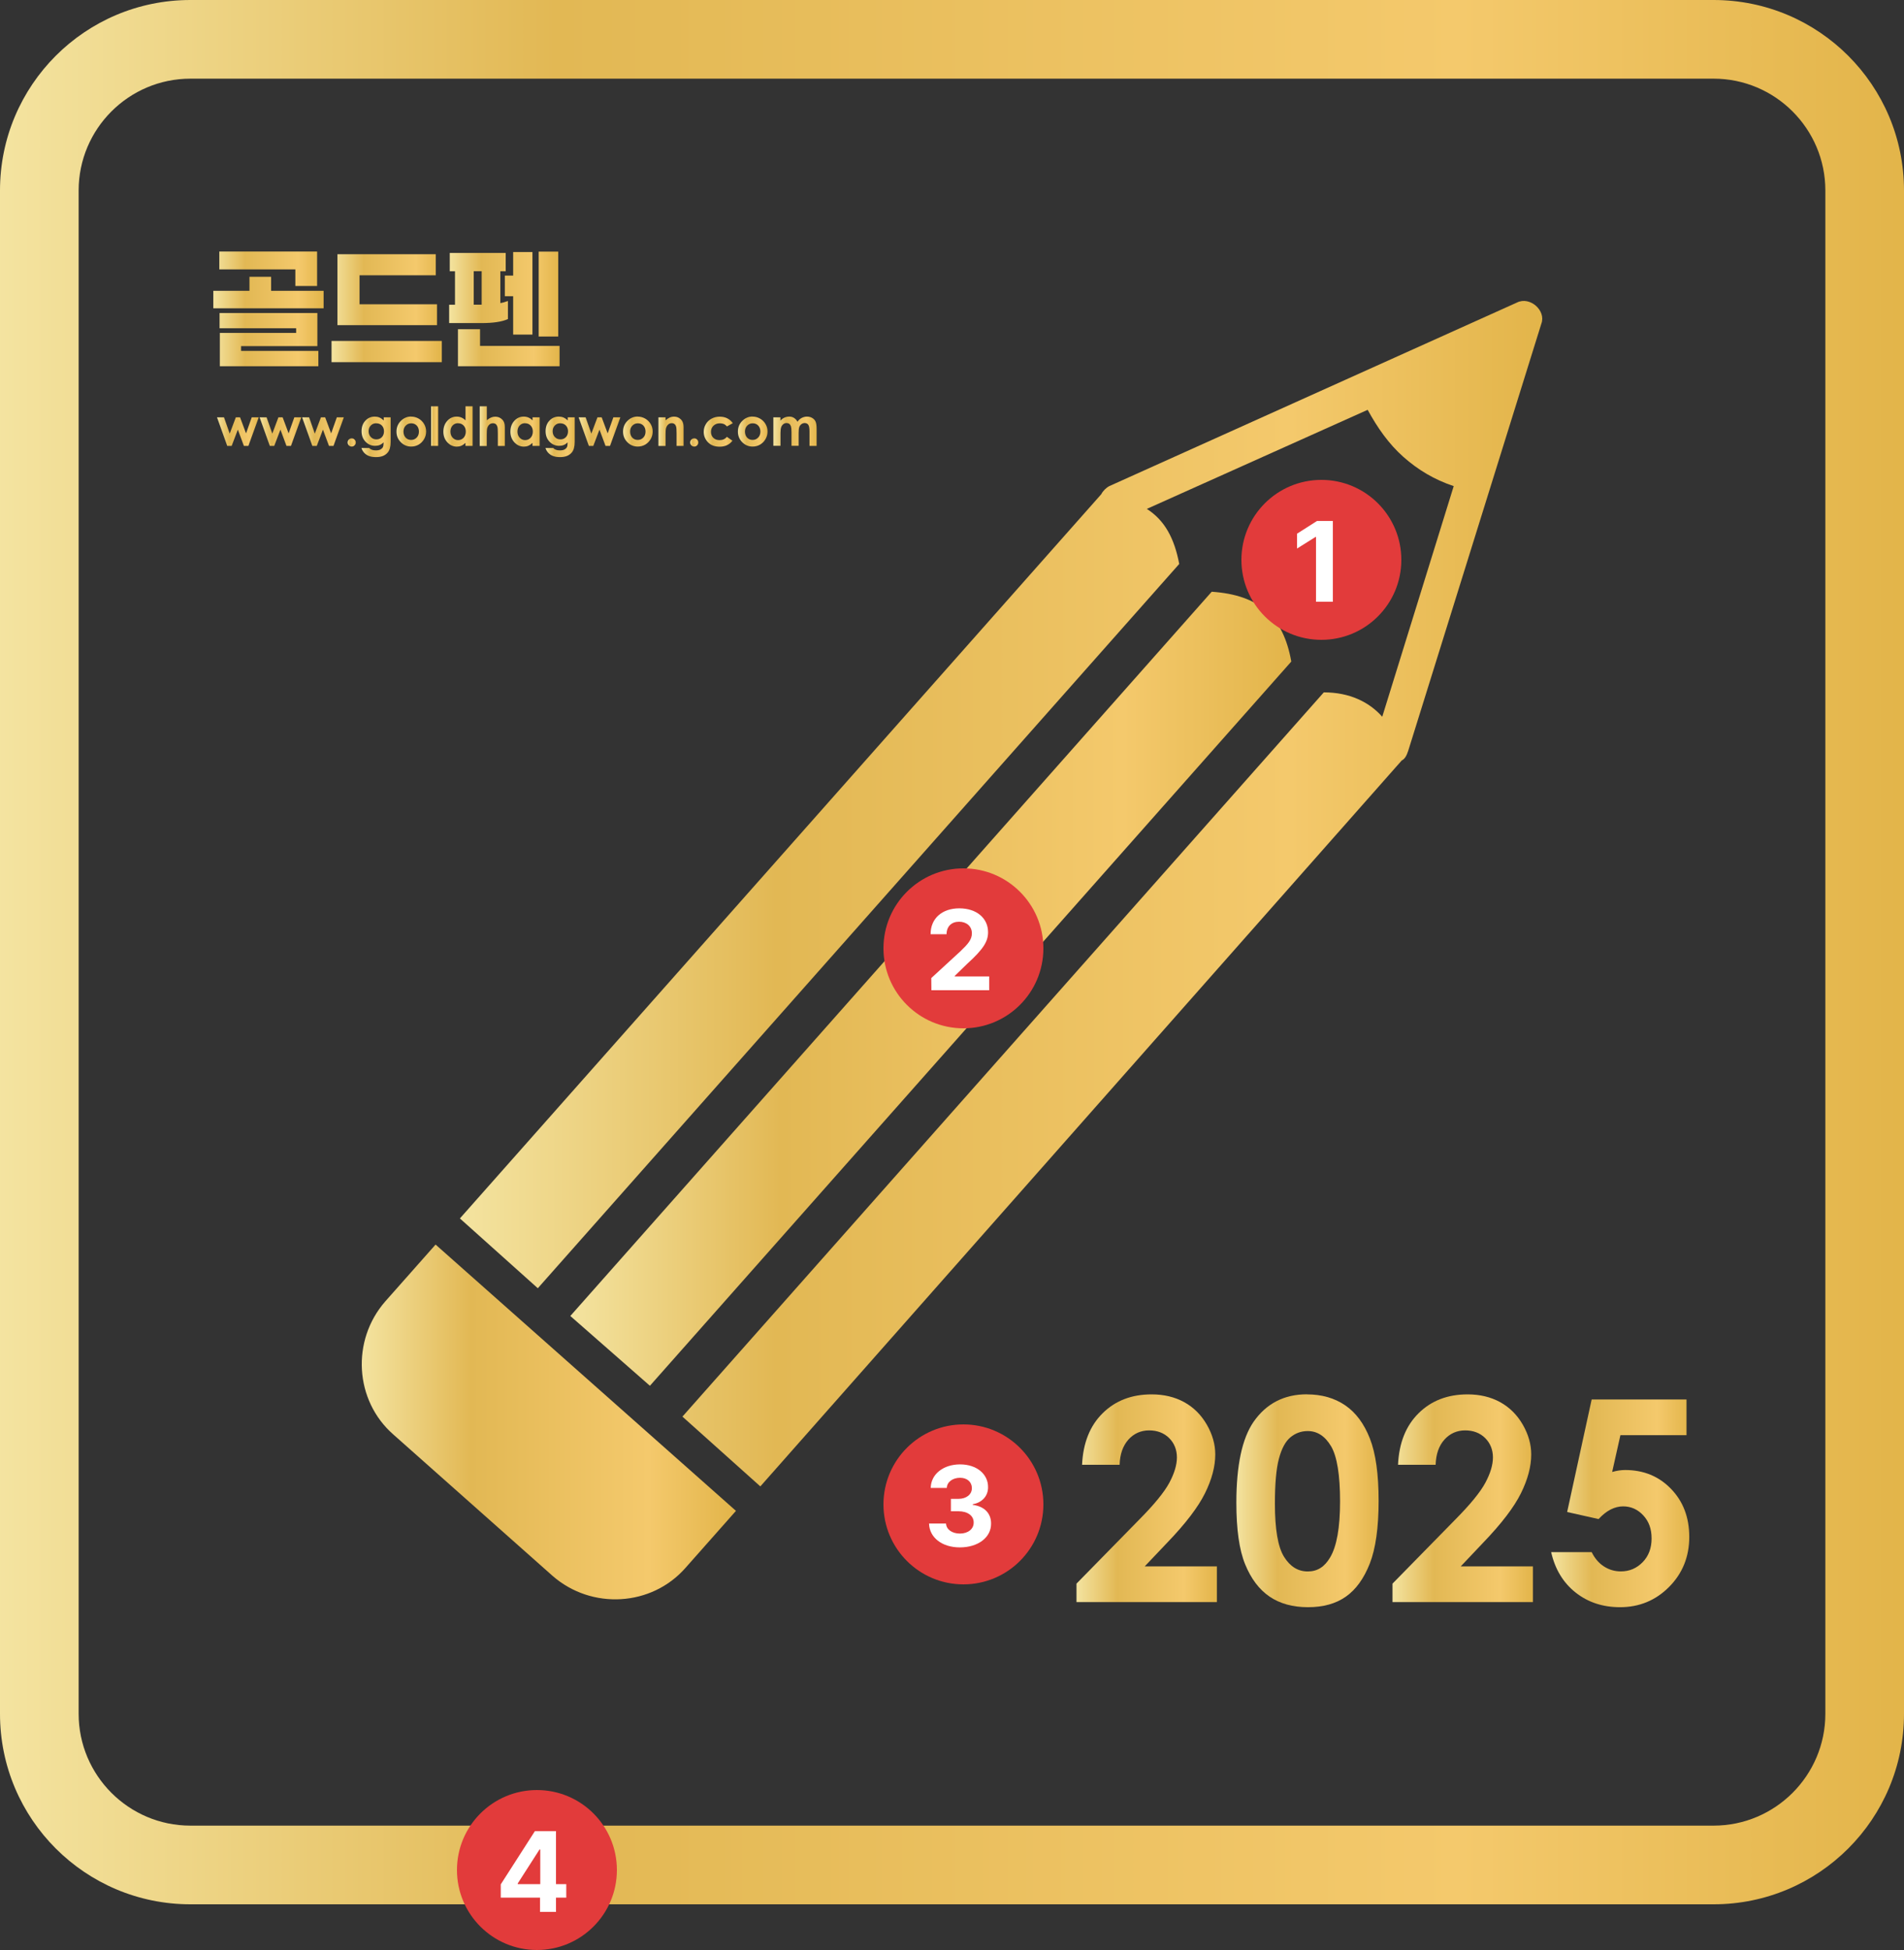 <svg width="250" height="256" viewBox="0 0 250 256" fill="none" xmlns="http://www.w3.org/2000/svg">
<rect x="0" y="0" width="250" height="256" fill="#333333" stroke="none"/>
<path d="M224.997 0H25.003C11.192 0 0 11.192 0 25.003V224.997C0 238.808 11.192 250 25.003 250H224.997C238.808 250 250 238.808 250 224.997V25.003C250 11.192 238.808 0 224.997 0ZM239.673 224.997C239.673 233.093 233.085 239.673 224.997 239.673H25.003C16.907 239.673 10.327 233.085 10.327 224.997V25.003C10.327 16.907 16.915 10.327 25.003 10.327H224.997C233.093 10.327 239.673 16.915 239.673 25.003V224.997Z" fill="url(#paint0_linear_214_665)"/>
<path d="M154.84 74.059C154.196 70.647 152.917 68.3 150.58 66.81L179.578 53.802C180.857 56.148 182.347 58.282 184.27 59.984C186.193 61.686 188.318 62.965 190.876 63.82L181.492 94.097C179.79 92.174 177.232 90.895 173.819 90.895L89.604 185.976L99.834 195.139L184.05 99.838C184.473 99.627 184.693 99.195 184.905 98.559L202.385 42.486C203.029 40.784 200.894 38.862 199.183 39.717L145.668 63.812C145.245 64.023 144.813 64.455 144.601 64.879L60.386 159.959L70.616 169.123L154.831 74.042L154.84 74.059Z" fill="url(#paint1_linear_214_665)"/>
<path d="M159.1 77.684L74.885 172.765L85.335 181.928L169.551 86.848C168.483 80.877 165.291 78.108 159.1 77.684Z" fill="url(#paint2_linear_214_665)"/>
<path d="M51.654 188.331L72.547 206.878C77.662 211.358 85.556 210.926 90.027 205.811L96.633 198.35L57.193 163.39L50.587 170.851C46.107 175.966 46.539 183.859 51.654 188.331Z" fill="url(#paint3_linear_214_665)"/>
<path d="M147.017 192.299H142.079C142.211 189.433 143.111 187.175 144.786 185.526C146.453 183.877 148.596 183.057 151.215 183.057C152.829 183.057 154.258 183.401 155.493 184.08C156.727 184.759 157.715 185.747 158.456 187.026C159.197 188.313 159.567 189.618 159.567 190.941C159.567 192.52 159.118 194.222 158.218 196.039C157.318 197.856 155.678 200.008 153.288 202.495L150.298 205.643H159.779V210.326H141.347V207.901L149.575 199.505C151.568 197.494 152.891 195.871 153.544 194.645C154.196 193.42 154.531 192.317 154.531 191.329C154.531 190.342 154.188 189.46 153.508 188.789C152.829 188.119 151.947 187.784 150.88 187.784C149.813 187.784 148.887 188.19 148.164 188.992C147.441 189.804 147.053 190.897 147.009 192.282L147.017 192.299Z" fill="url(#paint4_linear_214_665)"/>
<path d="M171.597 183.057C173.537 183.057 175.213 183.533 176.615 184.485C178.017 185.438 179.102 186.893 179.869 188.851C180.637 190.809 181.016 193.543 181.016 197.035C181.016 200.528 180.628 203.315 179.852 205.281C179.076 207.248 178.026 208.694 176.712 209.612C175.398 210.538 173.74 210.996 171.738 210.996C169.736 210.996 168.052 210.529 166.693 209.603C165.335 208.677 164.268 207.266 163.492 205.369C162.716 203.473 162.337 200.783 162.337 197.282C162.337 192.396 163.086 188.86 164.594 186.664C166.27 184.256 168.607 183.048 171.597 183.048V183.057ZM171.712 187.872C170.856 187.872 170.098 188.145 169.436 188.692C168.775 189.239 168.272 190.183 167.919 191.523C167.566 192.864 167.399 194.822 167.399 197.406C167.399 200.766 167.796 203.094 168.598 204.382C169.401 205.669 170.433 206.304 171.712 206.304C172.99 206.304 173.916 205.696 174.64 204.479C175.521 203.006 175.954 200.545 175.954 197.097C175.954 193.649 175.557 191.188 174.772 189.865C173.987 188.542 172.964 187.872 171.712 187.872Z" fill="url(#paint5_linear_214_665)"/>
<path d="M188.503 192.299H183.564C183.697 189.433 184.596 187.175 186.272 185.526C187.939 183.877 190.082 183.057 192.701 183.057C194.315 183.057 195.744 183.401 196.979 184.08C198.213 184.759 199.201 185.747 199.942 187.026C200.683 188.313 201.053 189.618 201.053 190.941C201.053 192.52 200.603 194.222 199.704 196.039C198.804 197.856 197.164 200.008 194.774 202.495L191.793 205.643H201.274V210.326H182.841V207.901L191.07 199.505C193.063 197.494 194.386 195.871 195.038 194.645C195.691 193.42 196.026 192.317 196.026 191.329C196.026 190.342 195.682 189.46 195.003 188.789C194.324 188.119 193.442 187.784 192.375 187.784C191.308 187.784 190.382 188.19 189.659 188.992C188.935 189.795 188.547 190.897 188.503 192.282V192.299Z" fill="url(#paint6_linear_214_665)"/>
<path d="M208.982 183.727H221.443V188.41H212.765L211.68 193.243C211.98 193.155 212.28 193.093 212.562 193.049C212.853 193.005 213.127 192.987 213.391 192.987C215.799 192.987 217.81 193.807 219.406 195.457C221.002 197.106 221.805 199.205 221.805 201.78C221.805 204.355 220.923 206.56 219.159 208.333C217.395 210.106 215.243 210.996 212.712 210.996C210.446 210.996 208.497 210.352 206.874 209.065C205.251 207.777 204.175 206.005 203.672 203.764H208.99C209.396 204.593 209.943 205.228 210.613 205.652C211.283 206.084 212.024 206.296 212.827 206.296C213.947 206.296 214.899 205.89 215.684 205.087C216.469 204.285 216.857 203.244 216.857 201.974C216.857 200.704 216.496 199.734 215.764 198.94C215.032 198.155 214.15 197.759 213.118 197.759C212.562 197.759 212.015 197.9 211.477 198.173C210.939 198.446 210.41 198.87 209.899 199.425L205.771 198.499L208.99 183.727H208.982Z" fill="url(#paint7_linear_214_665)"/>
<path d="M42.491 40.476H28.01V38.183H32.755V36.34H35.595V38.183H42.491V40.476ZM28.795 35.378V33.023H41.636V37.548H38.779V35.369H28.804L28.795 35.378ZM41.803 46.076V48.078H28.866V43.704H38.884V43.095H28.83V41.093H41.671V45.441H31.652V46.067H41.803V46.076Z" fill="url(#paint8_linear_214_665)"/>
<path d="M43.532 47.549V44.762H58.013V47.549H43.532ZM47.21 36.145V39.947H57.378V42.689H44.308V33.376H57.219V36.137H47.201L47.21 36.145Z" fill="url(#paint9_linear_214_665)"/>
<path d="M63.208 42.416H58.974V40.008H59.742V35.616H59.054V33.209H66.4V35.616H65.695V39.788C65.968 39.752 66.303 39.656 66.691 39.514V41.887C65.924 42.239 64.76 42.416 63.199 42.416H63.208ZM73.473 48.078H60.13V43.218H63.031V45.414H73.473V48.078ZM63.243 39.999V35.608H62.202V39.999H63.243ZM67.379 33.085H69.91V43.924H67.379V38.888H66.286V36.181H67.379V33.085ZM70.731 44.18V33.032H73.297V44.18H70.731Z" fill="url(#paint10_linear_214_665)"/>
<path d="M28.504 54.789H29.412L30.162 56.924L30.965 54.789H31.52L32.305 56.897L33.055 54.789H33.972L32.614 58.538H32.023L31.229 56.403L30.418 58.538H29.836L28.495 54.789H28.504Z" fill="url(#paint11_linear_214_665)"/>
<path d="M34.095 54.789H35.004L35.753 56.924L36.556 54.789H37.112L37.897 56.897L38.646 54.789H39.563L38.205 58.538H37.614L36.821 56.403L36.009 58.538H35.427L34.087 54.789H34.095Z" fill="url(#paint12_linear_214_665)"/>
<path d="M39.678 54.789H40.586L41.336 56.924L42.139 54.789H42.694L43.479 56.897L44.229 54.789H45.146L43.788 58.538H43.197L42.403 56.403L41.592 58.538H41.01L39.669 54.789H39.678Z" fill="url(#paint13_linear_214_665)"/>
<path d="M46.178 57.55C46.328 57.55 46.451 57.603 46.557 57.709C46.663 57.814 46.716 57.938 46.716 58.088C46.716 58.238 46.663 58.361 46.557 58.467C46.451 58.573 46.328 58.626 46.178 58.626C46.028 58.626 45.904 58.573 45.798 58.467C45.693 58.361 45.64 58.238 45.64 58.088C45.64 57.938 45.693 57.814 45.798 57.709C45.904 57.603 46.028 57.55 46.178 57.55Z" fill="url(#paint14_linear_214_665)"/>
<path d="M50.367 54.789H51.293V58C51.293 58.635 51.169 59.102 50.914 59.402C50.579 59.808 50.067 60.01 49.379 60.01C49.018 60.01 48.709 59.966 48.462 59.869C48.215 59.781 48.003 59.64 47.836 59.464C47.668 59.287 47.536 59.067 47.456 58.811H48.48C48.568 58.917 48.691 58.996 48.832 59.049C48.974 59.102 49.141 59.129 49.344 59.129C49.591 59.129 49.794 59.093 49.944 59.014C50.093 58.934 50.199 58.837 50.27 58.714C50.34 58.59 50.367 58.379 50.367 58.07C50.199 58.238 50.032 58.352 49.855 58.423C49.679 58.493 49.476 58.529 49.247 58.529C48.753 58.529 48.33 58.344 47.986 57.982C47.642 57.62 47.474 57.162 47.474 56.606C47.474 56.015 47.659 55.53 48.021 55.177C48.347 54.851 48.744 54.692 49.203 54.692C49.414 54.692 49.617 54.728 49.811 54.807C50.005 54.886 50.191 55.019 50.385 55.195V54.781L50.367 54.789ZM49.406 55.566C49.115 55.566 48.868 55.663 48.682 55.865C48.488 56.068 48.4 56.315 48.4 56.615C48.4 56.915 48.497 57.179 48.691 57.382C48.885 57.585 49.132 57.682 49.423 57.682C49.714 57.682 49.952 57.585 50.138 57.391C50.323 57.197 50.42 56.941 50.42 56.624C50.42 56.306 50.323 56.059 50.138 55.865C49.952 55.671 49.706 55.574 49.406 55.574V55.566Z" fill="url(#paint15_linear_214_665)"/>
<path d="M53.983 54.692C54.336 54.692 54.662 54.781 54.971 54.957C55.279 55.133 55.517 55.371 55.694 55.68C55.87 55.98 55.95 56.306 55.95 56.659C55.95 57.012 55.861 57.347 55.685 57.647C55.508 57.956 55.27 58.194 54.971 58.37C54.671 58.546 54.336 58.626 53.983 58.626C53.454 58.626 52.995 58.432 52.625 58.053C52.245 57.673 52.06 57.206 52.06 56.659C52.06 56.077 52.272 55.583 52.695 55.195C53.066 54.851 53.498 54.684 53.983 54.684V54.692ZM53.992 55.574C53.701 55.574 53.462 55.68 53.268 55.883C53.074 56.086 52.977 56.35 52.977 56.659C52.977 56.968 53.074 57.25 53.26 57.453C53.454 57.656 53.692 57.753 53.983 57.753C54.274 57.753 54.521 57.647 54.715 57.444C54.909 57.241 55.006 56.977 55.006 56.659C55.006 56.342 54.909 56.077 54.724 55.874C54.53 55.671 54.291 55.574 53.992 55.574Z" fill="url(#paint16_linear_214_665)"/>
<path d="M56.602 53.343H57.537V58.538H56.602V53.343Z" fill="url(#paint17_linear_214_665)"/>
<path d="M61.118 53.343H62.052V58.538H61.118V58.141C60.932 58.317 60.756 58.441 60.571 58.52C60.386 58.599 60.192 58.635 59.98 58.635C59.504 58.635 59.089 58.449 58.736 58.07C58.384 57.691 58.216 57.224 58.216 56.668C58.216 56.112 58.384 55.618 58.728 55.248C59.063 54.878 59.477 54.692 59.962 54.692C60.183 54.692 60.394 54.736 60.588 54.816C60.782 54.904 60.968 55.028 61.126 55.195V53.334L61.118 53.343ZM60.139 55.557C59.848 55.557 59.609 55.663 59.424 55.865C59.239 56.068 59.142 56.333 59.142 56.659C59.142 56.985 59.239 57.25 59.433 57.462C59.627 57.673 59.865 57.779 60.148 57.779C60.43 57.779 60.685 57.673 60.871 57.471C61.056 57.268 61.162 56.994 61.162 56.659C61.162 56.324 61.065 56.068 60.871 55.865C60.677 55.663 60.438 55.566 60.139 55.566V55.557Z" fill="url(#paint18_linear_214_665)"/>
<path d="M62.996 53.343H63.922V55.169C64.107 55.01 64.284 54.895 64.469 54.816C64.654 54.737 64.839 54.701 65.024 54.701C65.395 54.701 65.704 54.834 65.959 55.09C66.18 55.31 66.286 55.636 66.286 56.068V58.547H65.368V56.906C65.368 56.474 65.351 56.174 65.307 56.024C65.263 55.874 65.192 55.76 65.095 55.68C64.998 55.601 64.874 55.566 64.725 55.566C64.539 55.566 64.372 55.627 64.24 55.751C64.107 55.874 64.01 56.051 63.957 56.271C63.931 56.386 63.913 56.642 63.913 57.047V58.556H62.987V53.361L62.996 53.343Z" fill="url(#paint19_linear_214_665)"/>
<path d="M69.919 54.789H70.854V58.538H69.919V58.141C69.734 58.317 69.558 58.441 69.373 58.52C69.187 58.599 68.993 58.635 68.782 58.635C68.305 58.635 67.891 58.449 67.538 58.07C67.185 57.691 67.018 57.224 67.018 56.668C67.018 56.112 67.185 55.618 67.529 55.248C67.864 54.878 68.279 54.692 68.764 54.692C68.984 54.692 69.196 54.736 69.39 54.816C69.584 54.904 69.769 55.028 69.928 55.195V54.781L69.919 54.789ZM68.94 55.557C68.649 55.557 68.411 55.663 68.226 55.865C68.041 56.068 67.944 56.333 67.944 56.659C67.944 56.985 68.041 57.25 68.235 57.462C68.429 57.673 68.667 57.779 68.949 57.779C69.231 57.779 69.487 57.673 69.672 57.47C69.858 57.268 69.963 56.994 69.963 56.659C69.963 56.324 69.866 56.068 69.672 55.865C69.478 55.663 69.24 55.566 68.94 55.566V55.557Z" fill="url(#paint20_linear_214_665)"/>
<path d="M74.532 54.789H75.458V58C75.458 58.635 75.334 59.102 75.079 59.402C74.743 59.808 74.232 60.01 73.544 60.01C73.182 60.01 72.874 59.966 72.627 59.869C72.38 59.781 72.168 59.64 72.001 59.464C71.833 59.287 71.701 59.067 71.621 58.811H72.644C72.733 58.917 72.856 58.996 72.997 59.049C73.138 59.102 73.306 59.129 73.509 59.129C73.756 59.129 73.958 59.093 74.108 59.014C74.258 58.934 74.364 58.837 74.435 58.714C74.505 58.59 74.532 58.379 74.532 58.07C74.364 58.238 74.197 58.352 74.02 58.423C73.844 58.493 73.641 58.529 73.412 58.529C72.918 58.529 72.494 58.344 72.15 57.982C71.806 57.62 71.639 57.162 71.639 56.606C71.639 56.015 71.824 55.53 72.186 55.177C72.512 54.851 72.909 54.692 73.368 54.692C73.579 54.692 73.782 54.728 73.976 54.807C74.17 54.886 74.355 55.019 74.549 55.195V54.781L74.532 54.789ZM73.57 55.566C73.279 55.566 73.032 55.663 72.847 55.865C72.653 56.068 72.565 56.315 72.565 56.615C72.565 56.915 72.662 57.179 72.856 57.382C73.05 57.585 73.297 57.682 73.588 57.682C73.879 57.682 74.117 57.585 74.302 57.391C74.488 57.197 74.585 56.941 74.585 56.624C74.585 56.306 74.488 56.059 74.302 55.865C74.117 55.671 73.87 55.574 73.57 55.574V55.566Z" fill="url(#paint21_linear_214_665)"/>
<path d="M75.987 54.789H76.895L77.645 56.924L78.447 54.789H79.003L79.788 56.897L80.538 54.789H81.455L80.097 58.538H79.506L78.712 56.403L77.901 58.538H77.319L75.978 54.789H75.987Z" fill="url(#paint22_linear_214_665)"/>
<path d="M83.73 54.692C84.083 54.692 84.409 54.781 84.718 54.957C85.027 55.133 85.265 55.371 85.441 55.68C85.618 55.98 85.697 56.306 85.697 56.659C85.697 57.012 85.609 57.347 85.432 57.647C85.256 57.956 85.018 58.194 84.718 58.37C84.418 58.546 84.083 58.626 83.73 58.626C83.201 58.626 82.743 58.432 82.372 58.053C81.993 57.673 81.808 57.206 81.808 56.659C81.808 56.077 82.019 55.583 82.443 55.195C82.813 54.851 83.245 54.684 83.73 54.684V54.692ZM83.748 55.574C83.457 55.574 83.219 55.68 83.025 55.883C82.831 56.086 82.734 56.35 82.734 56.659C82.734 56.968 82.831 57.25 83.016 57.453C83.21 57.656 83.448 57.753 83.739 57.753C84.03 57.753 84.277 57.647 84.471 57.444C84.665 57.241 84.762 56.977 84.762 56.659C84.762 56.342 84.665 56.077 84.48 55.874C84.286 55.671 84.048 55.574 83.748 55.574Z" fill="url(#paint23_linear_214_665)"/>
<path d="M86.455 54.789H87.39V55.177C87.602 55.001 87.796 54.869 87.963 54.798C88.131 54.728 88.307 54.692 88.493 54.692C88.863 54.692 89.172 54.825 89.427 55.08C89.639 55.301 89.754 55.627 89.754 56.059V58.538H88.837V56.897C88.837 56.447 88.819 56.156 88.775 56.007C88.731 55.856 88.669 55.751 88.563 55.671C88.466 55.592 88.343 55.557 88.201 55.557C88.016 55.557 87.849 55.618 87.716 55.751C87.584 55.874 87.487 56.05 87.434 56.28C87.408 56.395 87.39 56.65 87.39 57.038V58.546H86.455V54.798V54.789Z" fill="url(#paint24_linear_214_665)"/>
<path d="M91.156 57.55C91.306 57.55 91.429 57.603 91.535 57.709C91.641 57.814 91.694 57.938 91.694 58.088C91.694 58.238 91.641 58.361 91.535 58.467C91.429 58.573 91.306 58.626 91.156 58.626C91.006 58.626 90.883 58.573 90.777 58.467C90.671 58.361 90.618 58.238 90.618 58.088C90.618 57.938 90.671 57.814 90.777 57.709C90.883 57.603 91.006 57.55 91.156 57.55Z" fill="url(#paint25_linear_214_665)"/>
<path d="M96.236 55.548L95.46 55.98C95.31 55.83 95.169 55.715 95.028 55.663C94.887 55.61 94.719 55.574 94.525 55.574C94.172 55.574 93.899 55.68 93.678 55.892C93.467 56.103 93.352 56.368 93.352 56.694C93.352 57.021 93.458 57.276 93.661 57.479C93.864 57.682 94.137 57.779 94.472 57.779C94.887 57.779 95.213 57.638 95.442 57.347L96.174 57.858C95.777 58.379 95.213 58.643 94.49 58.643C93.837 58.643 93.326 58.449 92.955 58.061C92.585 57.673 92.4 57.215 92.4 56.694C92.4 56.333 92.488 55.998 92.673 55.689C92.849 55.38 93.105 55.142 93.423 54.966C93.74 54.789 94.102 54.701 94.499 54.701C94.869 54.701 95.195 54.772 95.495 54.922C95.795 55.072 96.024 55.283 96.218 55.557L96.236 55.548Z" fill="url(#paint26_linear_214_665)"/>
<path d="M98.811 54.692C99.164 54.692 99.49 54.781 99.799 54.957C100.108 55.133 100.346 55.371 100.522 55.68C100.699 55.98 100.778 56.306 100.778 56.659C100.778 57.012 100.69 57.347 100.513 57.647C100.337 57.956 100.099 58.194 99.799 58.37C99.499 58.546 99.164 58.626 98.811 58.626C98.282 58.626 97.823 58.432 97.453 58.053C97.074 57.673 96.889 57.206 96.889 56.659C96.889 56.077 97.1 55.583 97.524 55.195C97.894 54.851 98.326 54.684 98.811 54.684V54.692ZM98.829 55.574C98.538 55.574 98.3 55.68 98.106 55.883C97.912 56.086 97.815 56.35 97.815 56.659C97.815 56.968 97.912 57.25 98.097 57.453C98.291 57.656 98.529 57.753 98.82 57.753C99.111 57.753 99.358 57.647 99.552 57.444C99.746 57.241 99.843 56.977 99.843 56.659C99.843 56.342 99.746 56.077 99.561 55.874C99.367 55.671 99.129 55.574 98.829 55.574Z" fill="url(#paint27_linear_214_665)"/>
<path d="M101.536 54.789H102.471V55.221C102.63 55.045 102.806 54.913 103 54.825C103.194 54.736 103.406 54.692 103.635 54.692C103.865 54.692 104.076 54.745 104.262 54.869C104.447 54.992 104.597 55.151 104.711 55.371C104.861 55.151 105.038 54.983 105.258 54.869C105.479 54.754 105.708 54.692 105.964 54.692C106.219 54.692 106.458 54.754 106.66 54.878C106.863 55.001 107.004 55.16 107.093 55.363C107.181 55.566 107.225 55.892 107.225 56.342V58.538H106.29V56.633C106.29 56.209 106.237 55.918 106.131 55.768C106.025 55.618 105.867 55.539 105.664 55.539C105.505 55.539 105.364 55.583 105.232 55.68C105.099 55.777 105.011 55.901 104.949 56.059C104.888 56.218 104.861 56.483 104.861 56.836V58.529H103.926V56.712C103.926 56.377 103.9 56.13 103.856 55.98C103.803 55.83 103.732 55.715 103.635 55.645C103.538 55.574 103.415 55.539 103.283 55.539C103.124 55.539 102.983 55.583 102.859 55.68C102.736 55.777 102.639 55.901 102.577 56.068C102.515 56.236 102.48 56.5 102.48 56.862V58.529H101.545V54.781L101.536 54.789Z" fill="url(#paint28_linear_214_665)"/>
<circle cx="173.5" cy="73.5" r="10.5" fill="#E23B3B"/>
<path d="M175.007 68.394V79H172.795V70.489H172.736L170.305 72.013V70.064L172.927 68.394H175.007Z" fill="white"/>
<circle cx="70.5" cy="245.5" r="10.5" fill="#E23B3B"/>
<path d="M65.752 249.125V247.382L70.234 240.395H73.003V247.353H74.351V249.125H73.003V251H70.908V249.125H65.752ZM67.978 247.353H70.938V242.812H70.835L67.978 247.265V247.353Z" fill="white"/>
<circle cx="126.5" cy="124.5" r="10.5" fill="#E23B3B"/>
<path d="M122.294 130L122.279 128.403L126.088 124.902C127.084 123.95 127.611 123.364 127.611 122.529C127.611 121.592 126.894 121.006 125.927 121.006C124.931 121.006 124.286 121.636 124.286 122.646H122.191C122.177 120.566 123.715 119.248 125.956 119.248C128.227 119.248 129.735 120.537 129.735 122.383C129.735 123.584 129.149 124.58 126.967 126.558L125.355 128.125V128.184H129.882V130H122.294Z" fill="white"/>
<circle cx="126.5" cy="197.5" r="10.5" fill="#E23B3B"/>
<path d="M126.029 203.146C123.7 203.146 122.03 201.857 121.986 200.012H124.213C124.257 200.803 125.019 201.33 126.044 201.33C127.099 201.33 127.86 200.729 127.846 199.88C127.86 199.016 127.084 198.4 125.839 198.4H124.857V196.774H125.839C126.879 196.774 127.611 196.203 127.611 195.368C127.611 194.562 126.996 194.006 126.059 194.006C125.121 194.006 124.345 194.533 124.315 195.339H122.206C122.235 193.508 123.891 192.248 126.059 192.248C128.271 192.248 129.75 193.552 129.735 195.236C129.75 196.423 128.915 197.272 127.729 197.478V197.565C129.281 197.756 130.146 198.708 130.131 200.026C130.146 201.843 128.417 203.146 126.029 203.146Z" fill="white"/>
<defs>
<linearGradient id="paint0_linear_214_665" x1="-197.759" y1="103.871" x2="462.432" y2="103.871" gradientUnits="userSpaceOnUse">
<stop stop-color="#E5BA5D"/>
<stop offset="0.23" stop-color="#FFFFD0"/>
<stop offset="0.41" stop-color="#E2B854"/>
<stop offset="0.59" stop-color="#F4C96C"/>
<stop offset="0.77" stop-color="#D09F26"/>
<stop offset="1" stop-color="#C2973B"/>
</linearGradient>
<linearGradient id="paint1_linear_214_665" x1="-52.034" y1="104.17" x2="323.263" y2="104.17" gradientUnits="userSpaceOnUse">
<stop stop-color="#E5BA5D"/>
<stop offset="0.23" stop-color="#FFFFD0"/>
<stop offset="0.41" stop-color="#E2B854"/>
<stop offset="0.59" stop-color="#F4C96C"/>
<stop offset="0.77" stop-color="#D09F26"/>
<stop offset="1" stop-color="#C2973B"/>
</linearGradient>
<linearGradient id="paint2_linear_214_665" x1="5.12539e-05" y1="120.996" x2="249.991" y2="120.996" gradientUnits="userSpaceOnUse">
<stop stop-color="#E5BA5D"/>
<stop offset="0.23" stop-color="#FFFFD0"/>
<stop offset="0.41" stop-color="#E2B854"/>
<stop offset="0.59" stop-color="#F4C96C"/>
<stop offset="0.77" stop-color="#D09F26"/>
<stop offset="1" stop-color="#C2973B"/>
</linearGradient>
<linearGradient id="paint3_linear_214_665" x1="8.635" y1="182.741" x2="138.382" y2="182.741" gradientUnits="userSpaceOnUse">
<stop stop-color="#E5BA5D"/>
<stop offset="0.23" stop-color="#FFFFD0"/>
<stop offset="0.41" stop-color="#E2B854"/>
<stop offset="0.59" stop-color="#F4C96C"/>
<stop offset="0.77" stop-color="#D09F26"/>
<stop offset="1" stop-color="#C2973B"/>
</linearGradient>
<linearGradient id="paint4_linear_214_665" x1="126.766" y1="194.387" x2="175.441" y2="194.387" gradientUnits="userSpaceOnUse">
<stop stop-color="#E5BA5D"/>
<stop offset="0.23" stop-color="#FFFFD0"/>
<stop offset="0.41" stop-color="#E2B854"/>
<stop offset="0.59" stop-color="#F4C96C"/>
<stop offset="0.77" stop-color="#D09F26"/>
<stop offset="1" stop-color="#C2973B"/>
</linearGradient>
<linearGradient id="paint5_linear_214_665" x1="147.561" y1="194.66" x2="196.888" y2="194.66" gradientUnits="userSpaceOnUse">
<stop stop-color="#E5BA5D"/>
<stop offset="0.23" stop-color="#FFFFD0"/>
<stop offset="0.41" stop-color="#E2B854"/>
<stop offset="0.59" stop-color="#F4C96C"/>
<stop offset="0.77" stop-color="#D09F26"/>
<stop offset="1" stop-color="#C2973B"/>
</linearGradient>
<linearGradient id="paint6_linear_214_665" x1="168.261" y1="194.387" x2="216.936" y2="194.387" gradientUnits="userSpaceOnUse">
<stop stop-color="#E5BA5D"/>
<stop offset="0.23" stop-color="#FFFFD0"/>
<stop offset="0.41" stop-color="#E2B854"/>
<stop offset="0.59" stop-color="#F4C96C"/>
<stop offset="0.77" stop-color="#D09F26"/>
<stop offset="1" stop-color="#C2973B"/>
</linearGradient>
<linearGradient id="paint7_linear_214_665" x1="189.329" y1="195.057" x2="237.212" y2="195.057" gradientUnits="userSpaceOnUse">
<stop stop-color="#E5BA5D"/>
<stop offset="0.23" stop-color="#FFFFD0"/>
<stop offset="0.41" stop-color="#E2B854"/>
<stop offset="0.59" stop-color="#F4C96C"/>
<stop offset="0.77" stop-color="#D09F26"/>
<stop offset="1" stop-color="#C2973B"/>
</linearGradient>
<linearGradient id="paint8_linear_214_665" x1="16.555" y1="39.278" x2="54.797" y2="39.278" gradientUnits="userSpaceOnUse">
<stop stop-color="#E5BA5D"/>
<stop offset="0.23" stop-color="#FFFFD0"/>
<stop offset="0.41" stop-color="#E2B854"/>
<stop offset="0.59" stop-color="#F4C96C"/>
<stop offset="0.77" stop-color="#D09F26"/>
<stop offset="1" stop-color="#C2973B"/>
</linearGradient>
<linearGradient id="paint9_linear_214_665" x1="32.077" y1="39.265" x2="70.318" y2="39.265" gradientUnits="userSpaceOnUse">
<stop stop-color="#E5BA5D"/>
<stop offset="0.23" stop-color="#FFFFD0"/>
<stop offset="0.41" stop-color="#E2B854"/>
<stop offset="0.59" stop-color="#F4C96C"/>
<stop offset="0.77" stop-color="#D09F26"/>
<stop offset="1" stop-color="#C2973B"/>
</linearGradient>
<linearGradient id="paint10_linear_214_665" x1="47.505" y1="39.283" x2="85.793" y2="39.283" gradientUnits="userSpaceOnUse">
<stop stop-color="#E5BA5D"/>
<stop offset="0.23" stop-color="#FFFFD0"/>
<stop offset="0.41" stop-color="#E2B854"/>
<stop offset="0.59" stop-color="#F4C96C"/>
<stop offset="0.77" stop-color="#D09F26"/>
<stop offset="1" stop-color="#C2973B"/>
</linearGradient>
<linearGradient id="paint11_linear_214_665" x1="24.163" y1="56.347" x2="38.626" y2="56.347" gradientUnits="userSpaceOnUse">
<stop stop-color="#E5BA5D"/>
<stop offset="0.23" stop-color="#FFFFD0"/>
<stop offset="0.41" stop-color="#E2B854"/>
<stop offset="0.59" stop-color="#F4C96C"/>
<stop offset="0.77" stop-color="#D09F26"/>
<stop offset="1" stop-color="#C2973B"/>
</linearGradient>
<linearGradient id="paint12_linear_214_665" x1="29.754" y1="56.347" x2="44.217" y2="56.347" gradientUnits="userSpaceOnUse">
<stop stop-color="#E5BA5D"/>
<stop offset="0.23" stop-color="#FFFFD0"/>
<stop offset="0.41" stop-color="#E2B854"/>
<stop offset="0.59" stop-color="#F4C96C"/>
<stop offset="0.77" stop-color="#D09F26"/>
<stop offset="1" stop-color="#C2973B"/>
</linearGradient>
<linearGradient id="paint13_linear_214_665" x1="35.337" y1="56.347" x2="49.8" y2="56.347" gradientUnits="userSpaceOnUse">
<stop stop-color="#E5BA5D"/>
<stop offset="0.23" stop-color="#FFFFD0"/>
<stop offset="0.41" stop-color="#E2B854"/>
<stop offset="0.59" stop-color="#F4C96C"/>
<stop offset="0.77" stop-color="#D09F26"/>
<stop offset="1" stop-color="#C2973B"/>
</linearGradient>
<linearGradient id="paint14_linear_214_665" x1="44.789" y1="57.997" x2="47.63" y2="57.997" gradientUnits="userSpaceOnUse">
<stop stop-color="#E5BA5D"/>
<stop offset="0.23" stop-color="#FFFFD0"/>
<stop offset="0.41" stop-color="#E2B854"/>
<stop offset="0.59" stop-color="#F4C96C"/>
<stop offset="0.77" stop-color="#D09F26"/>
<stop offset="1" stop-color="#C2973B"/>
</linearGradient>
<linearGradient id="paint15_linear_214_665" x1="44.422" y1="56.902" x2="54.553" y2="56.902" gradientUnits="userSpaceOnUse">
<stop stop-color="#E5BA5D"/>
<stop offset="0.23" stop-color="#FFFFD0"/>
<stop offset="0.41" stop-color="#E2B854"/>
<stop offset="0.59" stop-color="#F4C96C"/>
<stop offset="0.77" stop-color="#D09F26"/>
<stop offset="1" stop-color="#C2973B"/>
</linearGradient>
<linearGradient id="paint16_linear_214_665" x1="48.984" y1="56.322" x2="59.254" y2="56.322" gradientUnits="userSpaceOnUse">
<stop stop-color="#E5BA5D"/>
<stop offset="0.23" stop-color="#FFFFD0"/>
<stop offset="0.41" stop-color="#E2B854"/>
<stop offset="0.59" stop-color="#F4C96C"/>
<stop offset="0.77" stop-color="#D09F26"/>
<stop offset="1" stop-color="#C2973B"/>
</linearGradient>
<linearGradient id="paint17_linear_214_665" x1="55.863" y1="55.502" x2="58.331" y2="55.502" gradientUnits="userSpaceOnUse">
<stop stop-color="#E5BA5D"/>
<stop offset="0.23" stop-color="#FFFFD0"/>
<stop offset="0.41" stop-color="#E2B854"/>
<stop offset="0.59" stop-color="#F4C96C"/>
<stop offset="0.77" stop-color="#D09F26"/>
<stop offset="1" stop-color="#C2973B"/>
</linearGradient>
<linearGradient id="paint18_linear_214_665" x1="55.181" y1="55.536" x2="65.312" y2="55.536" gradientUnits="userSpaceOnUse">
<stop stop-color="#E5BA5D"/>
<stop offset="0.23" stop-color="#FFFFD0"/>
<stop offset="0.41" stop-color="#E2B854"/>
<stop offset="0.59" stop-color="#F4C96C"/>
<stop offset="0.77" stop-color="#D09F26"/>
<stop offset="1" stop-color="#C2973B"/>
</linearGradient>
<linearGradient id="paint19_linear_214_665" x1="60.378" y1="55.509" x2="69.088" y2="55.509" gradientUnits="userSpaceOnUse">
<stop stop-color="#E5BA5D"/>
<stop offset="0.23" stop-color="#FFFFD0"/>
<stop offset="0.41" stop-color="#E2B854"/>
<stop offset="0.59" stop-color="#F4C96C"/>
<stop offset="0.77" stop-color="#D09F26"/>
<stop offset="1" stop-color="#C2973B"/>
</linearGradient>
<linearGradient id="paint20_linear_214_665" x1="63.983" y1="56.33" x2="74.114" y2="56.33" gradientUnits="userSpaceOnUse">
<stop stop-color="#E5BA5D"/>
<stop offset="0.23" stop-color="#FFFFD0"/>
<stop offset="0.41" stop-color="#E2B854"/>
<stop offset="0.59" stop-color="#F4C96C"/>
<stop offset="0.77" stop-color="#D09F26"/>
<stop offset="1" stop-color="#C2973B"/>
</linearGradient>
<linearGradient id="paint21_linear_214_665" x1="68.587" y1="56.902" x2="78.718" y2="56.902" gradientUnits="userSpaceOnUse">
<stop stop-color="#E5BA5D"/>
<stop offset="0.23" stop-color="#FFFFD0"/>
<stop offset="0.41" stop-color="#E2B854"/>
<stop offset="0.59" stop-color="#F4C96C"/>
<stop offset="0.77" stop-color="#D09F26"/>
<stop offset="1" stop-color="#C2973B"/>
</linearGradient>
<linearGradient id="paint22_linear_214_665" x1="71.646" y1="56.347" x2="86.109" y2="56.347" gradientUnits="userSpaceOnUse">
<stop stop-color="#E5BA5D"/>
<stop offset="0.23" stop-color="#FFFFD0"/>
<stop offset="0.41" stop-color="#E2B854"/>
<stop offset="0.59" stop-color="#F4C96C"/>
<stop offset="0.77" stop-color="#D09F26"/>
<stop offset="1" stop-color="#C2973B"/>
</linearGradient>
<linearGradient id="paint23_linear_214_665" x1="78.731" y1="56.322" x2="89.002" y2="56.322" gradientUnits="userSpaceOnUse">
<stop stop-color="#E5BA5D"/>
<stop offset="0.23" stop-color="#FFFFD0"/>
<stop offset="0.41" stop-color="#E2B854"/>
<stop offset="0.59" stop-color="#F4C96C"/>
<stop offset="0.77" stop-color="#D09F26"/>
<stop offset="1" stop-color="#C2973B"/>
</linearGradient>
<linearGradient id="paint24_linear_214_665" x1="83.846" y1="56.294" x2="92.556" y2="56.294" gradientUnits="userSpaceOnUse">
<stop stop-color="#E5BA5D"/>
<stop offset="0.23" stop-color="#FFFFD0"/>
<stop offset="0.41" stop-color="#E2B854"/>
<stop offset="0.59" stop-color="#F4C96C"/>
<stop offset="0.77" stop-color="#D09F26"/>
<stop offset="1" stop-color="#C2973B"/>
</linearGradient>
<linearGradient id="paint25_linear_214_665" x1="89.767" y1="57.997" x2="92.608" y2="57.997" gradientUnits="userSpaceOnUse">
<stop stop-color="#E5BA5D"/>
<stop offset="0.23" stop-color="#FFFFD0"/>
<stop offset="0.41" stop-color="#E2B854"/>
<stop offset="0.59" stop-color="#F4C96C"/>
<stop offset="0.77" stop-color="#D09F26"/>
<stop offset="1" stop-color="#C2973B"/>
</linearGradient>
<linearGradient id="paint26_linear_214_665" x1="89.365" y1="56.339" x2="99.496" y2="56.339" gradientUnits="userSpaceOnUse">
<stop stop-color="#E5BA5D"/>
<stop offset="0.23" stop-color="#FFFFD0"/>
<stop offset="0.41" stop-color="#E2B854"/>
<stop offset="0.59" stop-color="#F4C96C"/>
<stop offset="0.77" stop-color="#D09F26"/>
<stop offset="1" stop-color="#C2973B"/>
</linearGradient>
<linearGradient id="paint27_linear_214_665" x1="93.812" y1="56.322" x2="104.083" y2="56.322" gradientUnits="userSpaceOnUse">
<stop stop-color="#E5BA5D"/>
<stop offset="0.23" stop-color="#FFFFD0"/>
<stop offset="0.41" stop-color="#E2B854"/>
<stop offset="0.59" stop-color="#F4C96C"/>
<stop offset="0.77" stop-color="#D09F26"/>
<stop offset="1" stop-color="#C2973B"/>
</linearGradient>
<linearGradient id="paint28_linear_214_665" x1="97.037" y1="56.29" x2="112.058" y2="56.29" gradientUnits="userSpaceOnUse">
<stop stop-color="#E5BA5D"/>
<stop offset="0.23" stop-color="#FFFFD0"/>
<stop offset="0.41" stop-color="#E2B854"/>
<stop offset="0.59" stop-color="#F4C96C"/>
<stop offset="0.77" stop-color="#D09F26"/>
<stop offset="1" stop-color="#C2973B"/>
</linearGradient>
</defs>
</svg>

